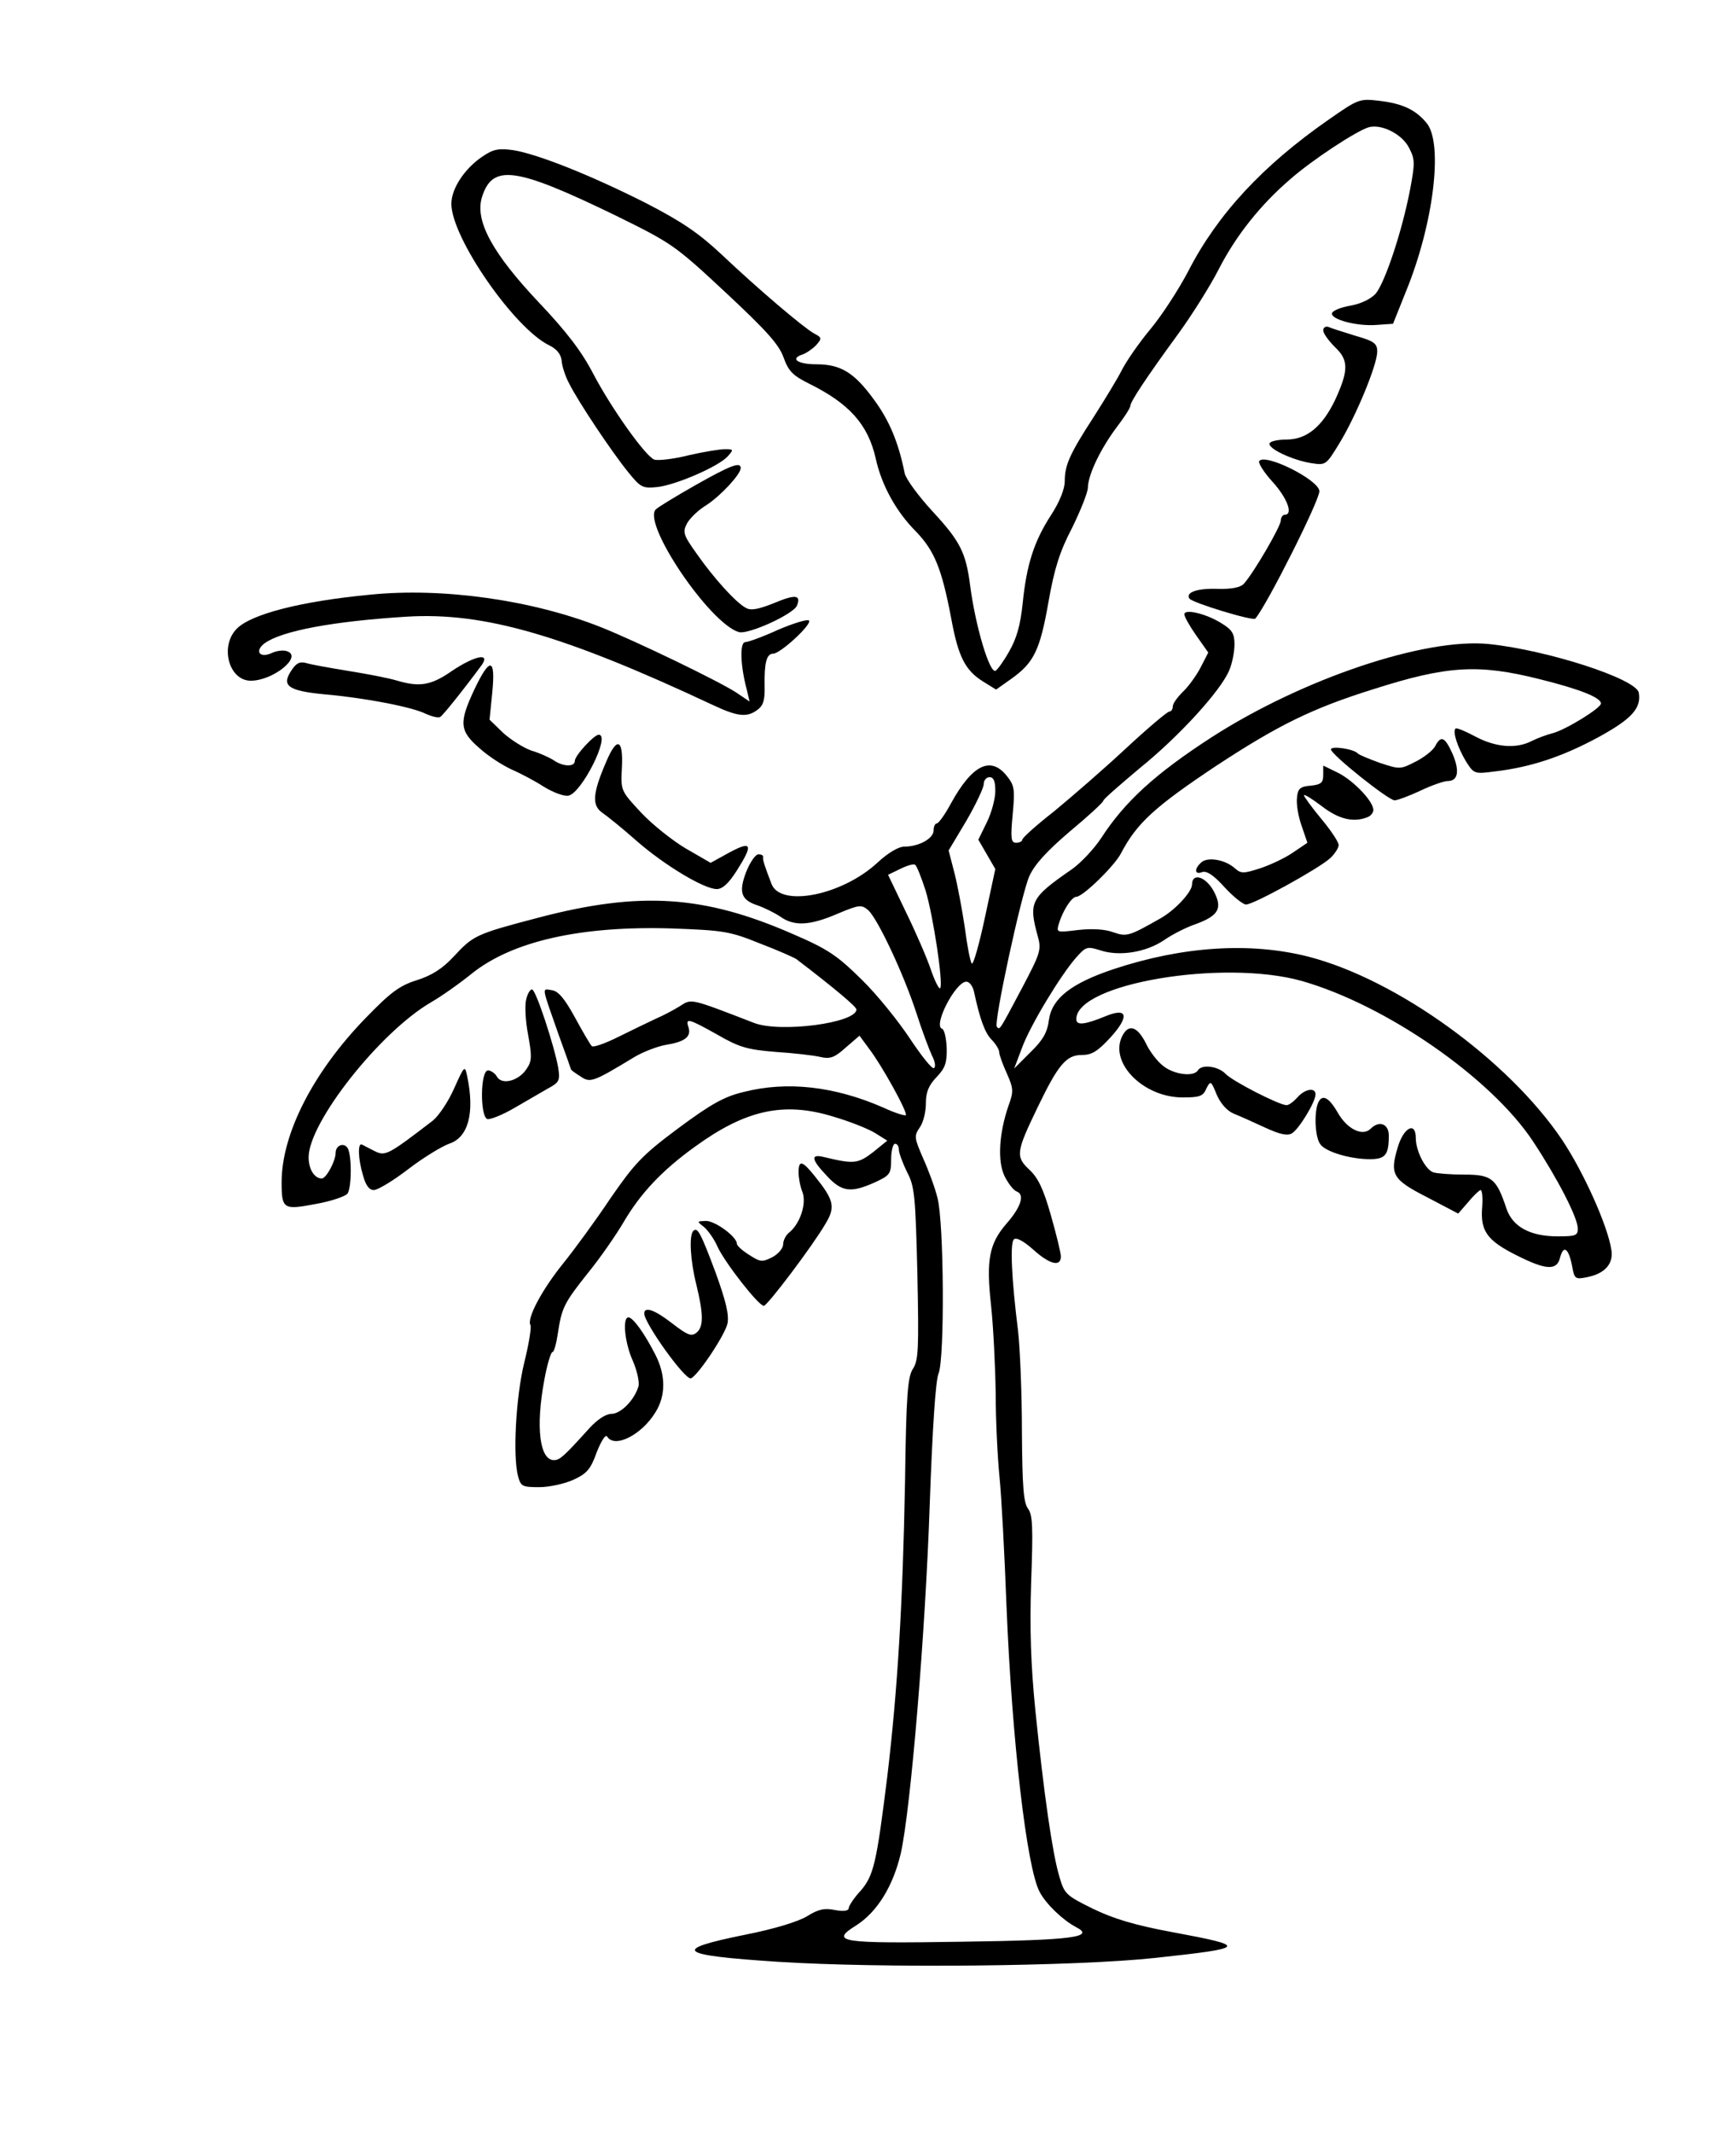 <?xml version="1.0" encoding="UTF-8" standalone="yes"?>
<svg version="1.0" xmlns="http://www.w3.org/2000/svg" width="337pt" height="414pt" viewBox="0 0 450 552" preserveAspectRatio="xMidYMid meet">
  <g transform="translate(0,552) scale(0.1,-0.1)" fill="#000000" stroke="none">
    <path d="M3444 5214 c-171 -119 -288 -245 -364 -393 -24 -46 -68 -114 -98
-150 -30 -36 -63 -84 -74 -106 -11 -22 -44 -76 -72 -120 -63 -97 -76 -126 -76
-168 0 -20 -13 -53 -35 -87 -45 -69 -64 -130 -74 -229 -6 -58 -16 -92 -35
-125 -14 -25 -30 -47 -35 -50 -15 -10 -52 113 -66 219 -11 87 -26 116 -96 192
-38 41 -71 86 -74 101 -16 80 -40 137 -80 191 -51 70 -86 91 -149 91 -47 0
-69 14 -37 25 10 3 26 14 36 24 16 18 16 20 -5 31 -27 15 -145 115 -240 205
-60 56 -103 85 -198 134 -143 72 -279 126 -342 136 -37 5 -51 3 -80 -17 -46
-31 -80 -83 -80 -122 0 -88 164 -324 254 -367 20 -10 30 -23 32 -40 1 -15 10
-42 20 -60 23 -46 109 -175 152 -228 33 -41 38 -43 77 -39 49 6 157 53 181 79
16 18 16 19 -7 19 -13 0 -56 -7 -95 -16 -39 -10 -79 -14 -88 -11 -23 9 -110
131 -158 222 -30 58 -69 109 -140 184 -121 128 -167 212 -149 273 27 88 86 80
346 -46 146 -72 153 -76 285 -199 105 -98 139 -135 151 -169 13 -36 24 -47 66
-68 105 -52 153 -106 173 -194 15 -69 53 -138 104 -189 48 -50 67 -95 92 -227
18 -98 36 -133 82 -162 l34 -21 41 29 c57 41 73 73 95 199 15 85 29 130 61
191 22 45 41 92 41 105 1 34 33 100 74 155 20 26 36 51 36 56 0 11 41 73 125
188 34 47 81 121 104 166 45 88 109 168 186 234 57 50 170 124 202 134 33 10
88 -17 106 -54 15 -29 15 -39 2 -108 -21 -109 -65 -240 -89 -269 -13 -14 -38
-26 -65 -31 -25 -4 -46 -13 -48 -19 -6 -16 63 -35 115 -31 l43 3 34 85 c71
174 96 380 54 434 -28 35 -63 52 -125 59 -50 6 -54 4 -130 -49z"/>
    <path d="M3430 4668 c0 -8 14 -27 31 -44 35 -33 35 -60 0 -136 -33 -69 -73
-102 -124 -103 -23 0 -44 -4 -46 -10 -5 -13 58 -43 107 -51 39 -6 39 -6 75 53
43 71 97 202 97 236 0 21 -8 27 -57 41 -32 10 -64 20 -70 23 -7 2 -13 -2 -13
-9z"/>
    <path d="M3264 4329 c-3 -5 13 -30 35 -54 38 -42 54 -85 31 -85 -5 0 -10 -7
-10 -15 0 -15 -71 -137 -96 -164 -8 -9 -31 -14 -66 -13 -55 2 -85 -9 -75 -25
7 -11 165 -59 171 -52 29 33 166 305 166 330 0 29 -142 100 -156 78z"/>
    <path d="M1803 4267 c-51 -29 -97 -57 -103 -63 -36 -36 139 -295 215 -318 25
-7 143 47 151 69 11 28 -5 29 -60 6 -40 -16 -60 -20 -73 -12 -26 14 -83 77
-127 140 -35 49 -37 56 -25 79 8 14 30 35 50 47 37 24 89 80 89 96 0 17 -25 8
-117 -44z"/>
    <path d="M960 3983 c-179 -17 -308 -50 -346 -88 -45 -45 -21 -135 36 -135 58
0 134 62 95 76 -9 4 -27 2 -40 -4 -32 -15 -46 5 -19 25 44 32 176 57 369 69
199 12 405 -47 795 -230 62 -29 87 -32 114 -11 15 11 19 26 18 62 -1 59 5 83
22 83 19 0 102 77 93 86 -4 4 -40 -7 -80 -24 -39 -18 -78 -32 -85 -32 -15 0
-13 -61 4 -124 l7 -30 -34 23 c-44 29 -259 133 -352 170 -177 70 -409 103
-597 84z"/>
    <path d="M3070 3932 c0 -6 14 -31 31 -55 l31 -44 -20 -39 c-11 -21 -32 -50
-46 -63 -14 -14 -26 -30 -26 -38 0 -7 -4 -13 -9 -13 -5 0 -56 -43 -113 -96
-57 -53 -140 -125 -185 -162 -46 -36 -83 -69 -83 -74 0 -4 -7 -8 -16 -8 -13 0
-15 10 -9 73 6 65 5 75 -15 100 -42 53 -90 29 -145 -71 -15 -28 -32 -52 -37
-52 -4 0 -8 -8 -8 -18 0 -21 -38 -42 -76 -42 -15 0 -42 -16 -70 -42 -91 -84
-250 -116 -274 -55 -18 47 -23 62 -22 70 1 4 -4 7 -12 7 -8 0 -22 -21 -32 -46
-20 -53 -13 -73 32 -87 16 -6 41 -18 56 -28 36 -26 77 -24 149 7 57 24 62 24
80 9 25 -24 91 -164 124 -265 15 -47 34 -97 41 -112 8 -15 10 -29 5 -32 -5 -3
-32 31 -62 76 -29 44 -85 114 -125 153 -64 63 -87 79 -180 119 -229 100 -395
111 -658 42 -164 -43 -169 -46 -221 -102 -28 -30 -56 -48 -94 -60 -45 -14 -68
-31 -133 -98 -136 -140 -218 -300 -218 -426 0 -70 5 -72 89 -56 40 7 77 20 82
27 11 18 11 100 0 118 -10 15 -31 7 -31 -13 0 -20 -24 -66 -36 -66 -19 0 -34
24 -34 55 0 90 185 325 318 402 26 15 73 48 105 74 105 84 282 124 517 117
135 -5 151 -7 230 -39 47 -18 90 -37 95 -41 102 -78 155 -123 155 -130 0 -35
-197 -61 -265 -35 -168 65 -162 63 -192 44 -16 -10 -44 -25 -63 -33 -19 -9
-63 -30 -97 -47 -34 -17 -65 -28 -69 -24 -4 4 -24 38 -44 75 -27 49 -43 68
-60 70 -26 4 -27 13 19 -118 17 -47 31 -86 31 -87 0 -2 11 -10 24 -18 26 -18
32 -16 141 50 22 13 58 27 80 31 50 8 67 21 60 45 -9 26 -1 24 74 -18 57 -33
78 -39 151 -45 47 -3 99 -9 116 -13 26 -6 37 -2 66 24 l36 31 25 -34 c33 -43
101 -166 95 -172 -3 -2 -29 6 -59 20 -126 55 -249 69 -362 40 -50 -12 -84 -31
-169 -94 -94 -70 -113 -91 -176 -182 -38 -57 -93 -132 -122 -168 -55 -68 -95
-143 -85 -160 3 -5 -4 -49 -16 -97 -22 -90 -30 -244 -16 -295 7 -26 11 -28 55
-28 26 0 66 9 88 19 35 16 45 27 61 72 12 30 23 47 27 40 19 -31 89 4 125 63
27 43 27 96 0 149 -28 55 -58 97 -70 97 -16 0 -10 -66 12 -114 11 -26 17 -55
14 -65 -11 -36 -46 -71 -70 -71 -14 0 -36 -14 -57 -37 -66 -73 -77 -83 -92
-83 -37 0 -48 85 -25 208 7 39 17 72 21 72 4 0 10 21 14 48 10 67 16 79 78
157 31 38 72 97 92 131 44 75 99 134 185 196 132 96 231 118 360 78 41 -12 89
-31 107 -42 l32 -20 -37 -30 c-39 -30 -50 -31 -125 -13 -38 10 -36 -5 6 -49
38 -41 62 -44 124 -16 39 18 42 22 42 60 0 22 5 40 10 40 6 0 10 -7 10 -15 0
-9 10 -35 21 -58 20 -37 22 -62 27 -264 4 -195 3 -225 -12 -247 -13 -21 -17
-67 -20 -293 -6 -316 -19 -536 -46 -763 -28 -225 -35 -257 -70 -297 -17 -18
-30 -39 -30 -44 0 -7 -13 -9 -35 -5 -28 6 -44 2 -73 -16 -23 -14 -85 -33 -161
-48 -193 -39 -175 -53 85 -70 266 -17 775 -12 978 10 240 26 243 30 44 67 -97
18 -153 35 -206 61 -69 34 -73 38 -86 83 -18 60 -40 214 -62 429 -12 120 -15
212 -11 335 5 140 4 173 -8 189 -12 16 -15 58 -16 200 0 100 -5 217 -10 261
-17 136 -21 227 -11 237 6 6 24 -3 50 -26 43 -39 72 -46 72 -18 0 9 -12 58
-26 107 -19 67 -33 97 -56 118 -36 34 -34 46 22 162 53 110 74 135 114 135 26
0 41 9 75 46 49 54 44 78 -12 55 -56 -23 -77 -25 -77 -8 0 92 380 156 584 99
218 -62 491 -251 600 -416 64 -97 116 -198 116 -226 0 -18 -6 -20 -52 -20 -72
0 -117 25 -133 72 -26 78 -38 88 -109 88 -36 0 -72 3 -81 6 -21 8 -45 56 -45
89 0 44 -32 27 -47 -25 -21 -70 -13 -83 77 -129 l80 -42 26 30 c14 17 29 31
32 31 4 0 6 -20 4 -45 -5 -61 13 -86 89 -124 77 -39 105 -40 113 -6 9 34 22
24 31 -21 6 -34 8 -36 38 -30 47 9 70 35 64 71 -10 64 -72 201 -127 284 -139
207 -429 417 -659 476 -150 38 -324 27 -503 -32 -111 -37 -161 -76 -169 -132
-4 -32 -15 -52 -48 -84 l-42 -42 20 53 c21 58 101 190 141 235 25 28 28 29 63
18 49 -16 118 -5 165 27 20 14 57 33 81 41 60 22 71 41 47 86 -21 38 -56 48
-56 17 0 -19 -43 -66 -82 -88 -81 -46 -87 -48 -122 -36 -21 8 -54 10 -91 6
-57 -7 -57 -7 -50 17 10 33 33 69 45 69 17 0 100 81 116 113 41 78 87 120 246
226 160 105 248 149 408 199 191 61 272 66 431 26 105 -26 159 -48 159 -63 0
-12 -91 -68 -125 -77 -16 -4 -40 -13 -54 -20 -40 -21 -93 -17 -146 11 -26 14
-50 24 -52 21 -8 -8 5 -48 27 -85 21 -33 22 -33 76 -26 93 11 176 39 268 89
86 47 111 75 104 115 -7 36 -236 110 -388 126 -166 17 -484 -90 -720 -242
-145 -94 -224 -166 -285 -260 -19 -29 -54 -66 -77 -82 -107 -74 -112 -85 -88
-173 10 -35 7 -44 -41 -135 -60 -113 -57 -108 -65 -100 -9 9 63 342 84 390 14
31 45 65 106 117 47 39 86 75 86 79 0 4 43 41 94 84 103 83 210 201 232 253 8
18 14 49 14 68 0 28 -6 38 -34 55 -40 25 -96 38 -96 23z m-490 -458 c0 -20
-10 -57 -22 -81 l-22 -45 22 -38 22 -38 -27 -126 c-15 -70 -30 -123 -34 -119
-4 5 -12 46 -18 93 -7 47 -19 111 -27 142 l-15 58 46 77 c25 43 45 86 45 95 0
10 7 18 15 18 11 0 15 -11 15 -36z m-181 -257 c20 -65 47 -245 38 -254 -3 -3
-14 19 -24 48 -10 30 -39 97 -65 150 l-46 96 31 15 c18 9 35 14 39 11 4 -2 16
-32 27 -66z m126 -264 c15 -70 28 -106 46 -124 10 -10 19 -25 19 -31 0 -7 9
-32 20 -56 17 -39 18 -46 4 -84 -24 -70 -29 -143 -10 -182 9 -18 23 -37 32
-40 21 -8 10 -41 -27 -83 -45 -52 -53 -94 -40 -212 6 -56 11 -159 12 -229 0
-70 5 -167 10 -217 5 -49 13 -199 18 -333 14 -344 52 -678 86 -741 16 -31 60
-73 94 -91 51 -26 -7 -34 -295 -38 -317 -5 -344 -1 -275 42 55 35 96 102 116
187 26 116 64 576 75 904 7 195 15 321 23 340 16 39 14 393 -3 455 -6 25 -23
71 -37 102 -23 53 -24 58 -9 80 9 12 16 40 16 62 0 30 7 47 28 69 22 23 27 37
26 75 -1 25 -6 48 -12 50 -24 8 35 122 63 122 8 0 17 -12 20 -27z"/>
    <path d="M1171 3785 c-53 -37 -83 -42 -141 -25 -19 6 -75 17 -125 25 -49 8
-100 17 -112 21 -16 4 -25 0 -38 -20 -26 -39 -8 -52 83 -61 105 -9 231 -33
266 -51 16 -7 32 -11 37 -8 8 5 60 70 108 135 23 33 -20 23 -78 -16z"/>
    <path d="M1230 3738 c-41 -87 -39 -108 13 -153 23 -21 61 -45 83 -55 23 -10
61 -30 84 -45 23 -14 51 -25 63 -23 34 5 111 158 79 158 -12 0 -62 -54 -62
-68 0 -16 -31 -15 -55 2 -11 7 -37 19 -58 25 -20 7 -53 28 -73 46 l-35 34 7
70 c9 91 -6 93 -46 9z"/>
    <path d="M3720 3590 c-6 -11 -29 -29 -51 -40 -39 -20 -41 -20 -92 -3 -28 10
-54 21 -57 24 -9 12 -70 21 -70 11 0 -13 149 -132 165 -132 7 0 37 11 67 25
29 14 61 25 71 25 27 0 31 27 12 71 -20 44 -30 48 -45 19z"/>
    <path d="M1571 3549 c-35 -81 -37 -112 -10 -131 13 -9 53 -41 89 -73 72 -63
175 -125 208 -125 15 0 31 15 52 48 43 68 39 78 -19 47 l-49 -27 -64 37 c-34
20 -87 62 -116 93 -53 57 -53 57 -50 116 4 76 -13 82 -41 15z"/>
    <path d="M3430 3516 c0 -21 -6 -25 -32 -28 -28 -2 -34 -8 -36 -31 -2 -16 3
-48 12 -73 l15 -44 -37 -25 c-20 -14 -58 -32 -85 -41 -43 -14 -50 -14 -65 -1
-25 23 -70 31 -87 17 -20 -17 -19 -34 1 -26 12 4 30 -8 58 -39 23 -25 48 -45
56 -45 20 0 190 94 218 120 12 11 22 27 22 34 0 8 -20 38 -45 68 -25 30 -45
58 -45 61 0 4 21 -9 46 -28 44 -34 82 -43 118 -29 9 3 16 12 16 19 0 22 -50
75 -91 96 l-39 19 0 -24z"/>
    <path d="M1364 2934 c-4 -15 -2 -56 5 -92 10 -55 10 -68 -4 -88 -20 -31 -64
-43 -77 -20 -5 9 -16 16 -23 16 -20 0 -21 -118 -2 -126 7 -2 38 10 69 28 31
18 71 41 88 51 30 16 32 21 27 54 -10 56 -58 203 -68 203 -5 0 -12 -12 -15
-26z"/>
    <path d="M2910 2841 c-37 -69 52 -161 156 -161 43 0 53 3 61 23 11 21 12 21
27 -16 10 -23 27 -42 44 -49 15 -6 51 -22 81 -36 39 -18 58 -22 70 -15 18 11
61 81 61 101 0 19 -28 14 -47 -8 -10 -11 -22 -20 -28 -20 -19 0 -140 62 -158
81 -19 20 -62 26 -72 9 -11 -17 -61 -11 -89 11 -15 11 -36 38 -46 60 -22 43
-44 50 -60 20z"/>
    <path d="M1177 2703 c-15 -34 -40 -71 -55 -83 -116 -89 -123 -93 -151 -79 -14
7 -29 15 -33 17 -11 5 -10 -37 3 -80 7 -26 16 -38 28 -38 10 0 50 24 89 54 39
30 87 59 106 66 50 16 67 80 47 175 -6 29 -7 28 -34 -32z"/>
    <path d="M3416 2664 c-10 -27 -7 -89 7 -106 14 -19 77 -38 128 -38 40 0 49 11
49 61 0 31 -25 40 -47 18 -21 -21 -61 -1 -85 41 -24 42 -42 50 -52 24z"/>
    <path d="M2070 2486 c0 -14 4 -36 10 -51 11 -29 -5 -80 -33 -104 -10 -7 -17
-22 -17 -32 0 -10 -13 -25 -28 -33 -26 -13 -31 -13 -60 6 -18 11 -32 24 -32
29 0 18 -56 59 -80 59 -24 -1 -24 -1 -6 -15 10 -8 27 -31 36 -52 19 -41 106
-153 120 -153 9 0 127 156 160 213 26 43 22 61 -28 123 -32 40 -42 43 -42 10z"/>
    <path d="M1797 2334 c-11 -12 -8 -75 8 -139 19 -78 19 -110 0 -125 -13 -10
-23 -6 -62 24 -46 36 -73 45 -73 26 0 -25 106 -173 121 -168 18 7 89 113 95
143 4 23 -5 59 -31 131 -39 104 -47 119 -58 108z"/>
  </g>
</svg>